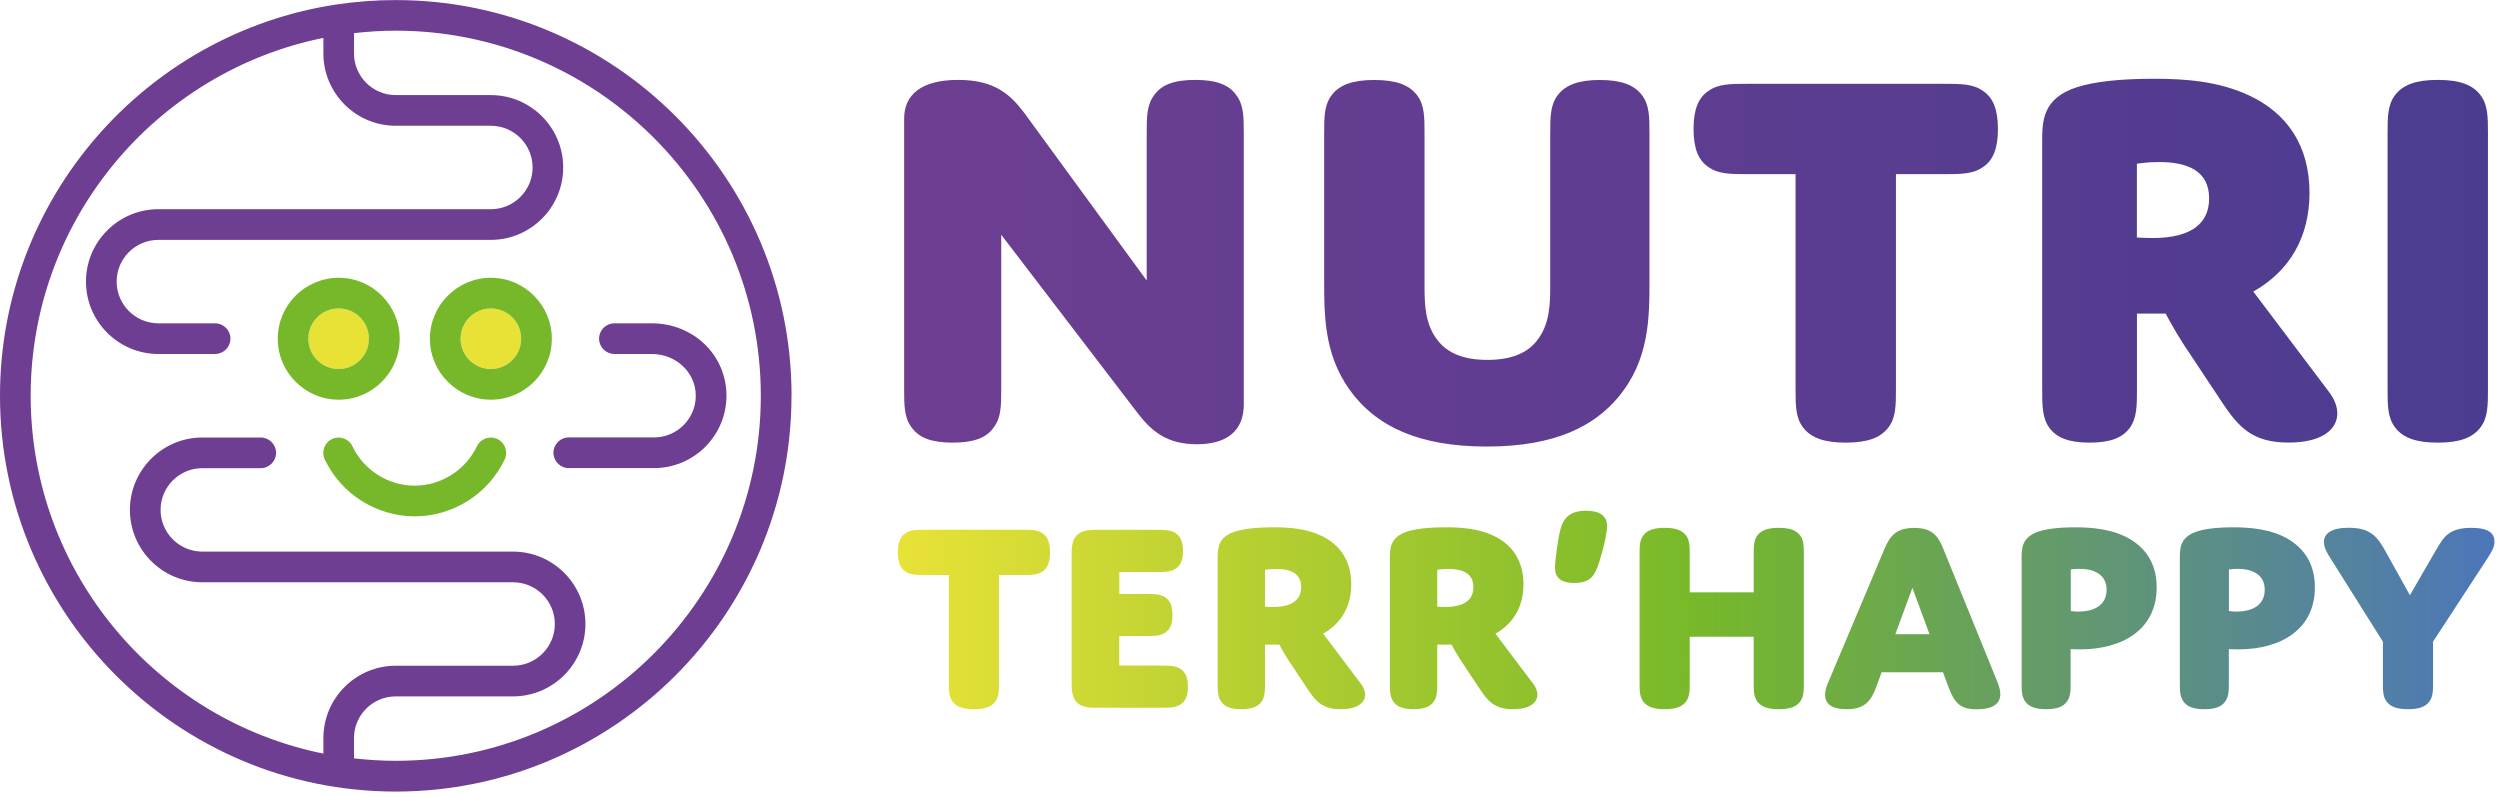 <?xml version="1.0" encoding="UTF-8"?>
<svg xmlns="http://www.w3.org/2000/svg" width="326" height="104" viewBox="0 0 326 104" fill="none">
  <g clip-path="url(#clip0_32_116)">
    <path d="M94.73 51.6C94.73 56.81 90.49 61.04 85.29 61.04H74.17C73.07 61.04 72.17 60.15 72.17 59.04C72.17 57.93 73.07 57.04 74.17 57.04H85.29C88.29 57.04 90.73 54.6 90.73 51.6C90.73 48.6 88.2 46.16 84.97 46.16H80.12C79.02 46.16 78.12 45.26 78.12 44.16C78.12 43.06 79.02 42.16 80.12 42.16H84.97C90.44 42.16 94.73 46.31 94.73 51.6ZM103.21 51.61C103.21 80.07 80.06 103.22 51.6 103.22C23.14 103.22 0 80.06 0 51.61C0 25.82 19.01 4.39 43.76 0.6C43.77 0.6 43.78 0.6 43.79 0.6C46.34 0.21 48.95 0.01 51.61 0.01C80.07 0.01 103.22 23.16 103.22 51.62L103.21 51.61ZM99.21 51.61C99.21 25.36 77.85 4 51.6 4C49.76 4 47.95 4.12 46.16 4.32V6.96C46.16 9.96 48.6 12.4 51.6 12.4H64C69.21 12.4 73.44 16.63 73.44 21.84C73.44 27.05 69.2 31.28 64 31.28H20.65C17.65 31.28 15.21 33.72 15.21 36.72C15.21 39.72 17.65 42.16 20.65 42.16H28.05C29.15 42.16 30.05 43.06 30.05 44.16C30.05 45.26 29.15 46.16 28.05 46.16H20.65C15.44 46.16 11.21 41.92 11.21 36.72C11.21 31.52 15.45 27.28 20.65 27.28H64.01C67.01 27.28 69.45 24.84 69.45 21.84C69.45 18.84 67.01 16.4 64.01 16.4H51.61C46.4 16.4 42.17 12.17 42.17 6.96V4.94C20.42 9.34 4 28.59 4 51.61C4 74.63 20.42 93.88 42.17 98.27V96.25C42.17 91.04 46.41 86.81 51.61 86.81H66.91C69.91 86.81 72.35 84.37 72.35 81.37C72.35 78.37 69.91 75.93 66.91 75.93H26.38C21.17 75.93 16.94 71.69 16.94 66.49C16.94 61.29 21.18 57.05 26.38 57.05H34C35.1 57.05 36 57.95 36 59.05C36 60.15 35.1 61.05 34 61.05H26.38C23.38 61.05 20.94 63.49 20.94 66.49C20.94 69.49 23.38 71.93 26.38 71.93H66.9C72.11 71.93 76.34 76.17 76.34 81.37C76.34 86.57 72.1 90.81 66.9 90.81H51.6C48.6 90.81 46.16 93.25 46.16 96.25V98.89C47.95 99.09 49.76 99.21 51.6 99.21C77.85 99.21 99.21 77.85 99.21 51.6V51.61Z" fill="#6D3E91"></path>
    <path d="M48.12 44.17C48.12 46.35 46.35 48.12 44.17 48.12C41.99 48.12 40.22 46.35 40.22 44.17C40.22 41.99 41.99 40.22 44.17 40.22C46.35 40.22 48.12 41.99 48.12 44.17ZM64.01 40.21C61.83 40.21 60.06 41.98 60.06 44.16C60.06 46.34 61.83 48.11 64.01 48.11C66.19 48.11 67.96 46.34 67.96 44.16C67.96 41.98 66.19 40.21 64.01 40.21Z" fill="#E8E237"></path>
    <path d="M65.81 59.91C63.67 64.42 59.07 67.33 54.08 67.33C49.09 67.33 44.49 64.42 42.35 59.91C41.88 58.91 42.3 57.72 43.3 57.25C44.29 56.78 45.49 57.2 45.96 58.2C47.44 61.32 50.63 63.33 54.07 63.33C57.51 63.33 60.7 61.31 62.19 58.2C62.66 57.2 63.86 56.78 64.86 57.25C65.86 57.72 66.28 58.92 65.81 59.92V59.91ZM44.17 52.12C39.78 52.12 36.22 48.55 36.22 44.17C36.22 39.79 39.79 36.22 44.17 36.22C48.55 36.22 52.12 39.79 52.12 44.17C52.12 48.55 48.55 52.12 44.17 52.12ZM40.21 44.17C40.21 46.35 41.98 48.12 44.16 48.12C46.34 48.12 48.11 46.35 48.11 44.17C48.11 41.99 46.34 40.22 44.16 40.22C41.98 40.22 40.21 41.99 40.21 44.17ZM71.96 44.17C71.96 48.56 68.39 52.12 64.01 52.12C59.63 52.12 56.06 48.55 56.06 44.17C56.06 39.79 59.63 36.22 64.01 36.22C68.39 36.22 71.96 39.79 71.96 44.17ZM67.96 44.17C67.96 41.99 66.19 40.22 64.01 40.22C61.83 40.22 60.06 41.99 60.06 44.17C60.06 46.35 61.83 48.12 64.01 48.12C66.19 48.12 67.96 46.35 67.96 44.17Z" fill="#76B82A"></path>
    <path d="M130.56 50.6C130.56 52.9 130.56 54.48 129.55 55.78C128.62 57.07 127.03 57.72 124.23 57.72C121.43 57.72 119.84 57.07 118.91 55.78C117.9 54.49 117.9 52.91 117.9 50.6V15.45C117.9 12.36 120.13 10.42 124.94 10.42C129.75 10.42 131.77 12.36 133.57 14.73L149.53 36.58V17.53C149.53 15.23 149.53 13.65 150.54 12.36C151.47 11.07 153.06 10.42 155.86 10.42C158.66 10.42 160.25 11.07 161.18 12.36C162.19 13.65 162.19 15.23 162.19 17.53V52.75C162.19 56.2 159.96 57.93 156.08 57.93C152.2 57.93 150.19 56.28 148.32 53.83L130.56 30.61V50.59V50.6ZM200.35 44.49C202.15 42.33 202.15 39.46 202.15 37.09V17.54C202.15 15.24 202.15 13.66 203.16 12.37C204.17 11.08 205.82 10.43 208.62 10.43C211.42 10.43 213.08 11.08 214.08 12.37C215.09 13.66 215.09 15.24 215.09 17.54V36.45C215.09 41.48 215.09 46.94 210.99 51.83C207.97 55.42 203.01 58.23 193.88 58.23C184.75 58.23 179.79 55.43 176.77 51.83C172.67 46.94 172.67 41.48 172.67 36.45V17.54C172.67 15.24 172.67 13.66 173.68 12.37C174.69 11.08 176.34 10.43 179.21 10.43C182.08 10.43 183.74 11.08 184.75 12.37C185.76 13.66 185.76 15.24 185.76 17.54V37.09C185.76 39.46 185.76 42.34 187.56 44.49C188.78 46 190.79 46.93 193.96 46.93C197.13 46.93 199.14 46 200.36 44.49H200.35ZM247.23 50.6C247.23 52.9 247.23 54.48 246.22 55.78C245.21 57.07 243.56 57.72 240.69 57.72C237.82 57.72 236.16 57.07 235.15 55.78C234.14 54.49 234.14 52.91 234.14 50.6V22.71H227.96C225.66 22.71 224.08 22.71 222.78 21.78C221.49 20.92 220.84 19.41 220.84 16.82C220.84 14.23 221.49 12.72 222.78 11.86C224.07 10.93 225.65 10.93 227.96 10.93H253.41C255.71 10.93 257.29 10.93 258.59 11.86C259.88 12.72 260.53 14.23 260.53 16.82C260.53 19.41 259.88 20.92 258.59 21.78C257.3 22.71 255.71 22.71 253.41 22.71H247.23V50.6ZM278.66 50.6C278.66 52.9 278.66 54.48 277.73 55.78C276.8 57.07 275.21 57.72 272.48 57.72C269.75 57.72 268.17 57.07 267.23 55.78C266.3 54.49 266.3 52.91 266.3 50.6V18.47C266.3 15.88 266.3 12.79 270.9 11.35C272.98 10.7 276.08 10.27 280.89 10.27C284.84 10.27 289.23 10.56 293.25 12.43C298.21 14.73 301.16 18.97 301.16 25.15C301.16 30.9 298.57 35.36 293.83 38.02L303.75 51.17C306.05 54.26 304.61 57.71 298.43 57.71C293.69 57.71 291.89 55.7 289.66 52.32L284.7 44.84C283.41 42.83 282.4 40.89 282.4 40.89H278.66V50.59V50.6ZM278.66 30.97C278.66 30.97 279.67 31.04 280.67 31.04C285.99 31.04 288.07 28.96 288.07 25.87C288.07 22.28 285.27 21.13 281.53 21.13C279.95 21.13 278.65 21.35 278.65 21.35V30.98L278.66 30.97ZM324.43 50.6C324.43 52.9 324.43 54.48 323.42 55.78C322.41 57.07 320.76 57.72 317.89 57.72C315.02 57.72 313.36 57.07 312.35 55.78C311.34 54.49 311.34 52.91 311.34 50.6V17.53C311.34 15.23 311.34 13.65 312.35 12.36C313.36 11.07 315.01 10.42 317.89 10.42C320.77 10.42 322.42 11.07 323.42 12.36C324.43 13.65 324.43 15.23 324.43 17.53V50.6Z" fill="url(#paint0_linear_32_116)"></path>
    <path d="M130.27 88.92C130.27 90.07 130.27 90.86 129.77 91.51C129.27 92.16 128.44 92.48 127 92.48C125.56 92.48 124.74 92.16 124.23 91.51C123.73 90.86 123.73 90.07 123.73 88.92V74.98H120.64C119.49 74.98 118.7 74.98 118.05 74.51C117.4 74.08 117.08 73.32 117.08 72.03C117.08 70.74 117.4 69.98 118.05 69.55C118.7 69.08 119.49 69.08 120.64 69.08H133.36C134.51 69.08 135.3 69.08 135.95 69.55C136.6 69.98 136.92 70.74 136.92 72.03C136.92 73.32 136.6 74.08 135.95 74.51C135.3 74.98 134.51 74.98 133.36 74.98H130.27V88.92ZM145.95 77.45H149.33C150.48 77.45 151.27 77.45 151.92 77.88C152.57 78.31 152.89 78.99 152.89 80.21C152.89 81.43 152.57 82.08 151.92 82.51C151.27 82.94 150.48 82.94 149.33 82.94H145.95V86.79H151.34C152.49 86.79 153.28 86.79 153.93 87.22C154.58 87.65 154.9 88.33 154.9 89.56C154.9 90.79 154.58 91.43 153.93 91.86C153.28 92.29 152.49 92.29 151.34 92.29H142.79C140.56 92.29 139.74 91.46 139.74 89.24V72.14C139.74 69.91 140.57 69.09 142.79 69.09H150.7C151.85 69.09 152.64 69.09 153.29 69.52C153.94 69.95 154.26 70.63 154.26 71.86C154.26 73.09 153.94 73.73 153.29 74.16C152.64 74.59 151.85 74.59 150.7 74.59H145.96V77.46L145.95 77.45ZM164.96 88.92C164.96 90.07 164.96 90.86 164.49 91.51C164.02 92.16 163.23 92.48 161.87 92.48C160.51 92.48 159.71 92.16 159.25 91.51C158.78 90.86 158.78 90.07 158.78 88.92V72.86C158.78 71.57 158.78 70.02 161.08 69.3C162.12 68.98 163.67 68.76 166.07 68.76C168.05 68.76 170.24 68.9 172.25 69.84C174.73 70.99 176.2 73.11 176.2 76.2C176.2 79.07 174.91 81.3 172.54 82.63L177.5 89.21C178.65 90.76 177.93 92.48 174.84 92.48C172.47 92.48 171.57 91.47 170.46 89.78L167.98 86.04C167.33 85.03 166.83 84.06 166.83 84.06H164.96V88.91V88.92ZM164.96 79.11C164.96 79.11 165.46 79.15 165.97 79.15C168.63 79.15 169.67 78.11 169.67 76.56C169.67 74.76 168.27 74.19 166.4 74.19C165.61 74.19 164.96 74.3 164.96 74.3V79.12V79.11ZM187.42 88.92C187.42 90.07 187.42 90.86 186.95 91.51C186.48 92.16 185.69 92.48 184.33 92.48C182.97 92.48 182.17 92.16 181.71 91.51C181.24 90.86 181.24 90.07 181.24 88.92V72.86C181.24 71.57 181.24 70.02 183.54 69.3C184.58 68.98 186.13 68.76 188.53 68.76C190.51 68.76 192.7 68.9 194.71 69.84C197.19 70.99 198.66 73.11 198.66 76.2C198.66 79.07 197.37 81.3 195 82.63L199.96 89.21C201.11 90.76 200.39 92.48 197.3 92.48C194.93 92.48 194.03 91.47 192.92 89.78L190.44 86.04C189.79 85.03 189.29 84.06 189.29 84.06H187.42V88.91V88.92ZM187.42 79.11C187.42 79.11 187.92 79.15 188.43 79.15C191.09 79.15 192.13 78.11 192.13 76.56C192.13 74.76 190.73 74.19 188.86 74.19C188.07 74.19 187.42 74.3 187.42 74.3V79.12V79.11ZM209.57 68.58C209.57 69.48 209.1 71.49 208.56 73.22C208.02 74.91 207.52 76.02 205.29 76.02C203.42 76.02 202.77 75.23 202.77 73.97C202.77 73 203.16 70.41 203.38 69.44C203.7 67.97 204.31 66.6 206.83 66.6C208.63 66.6 209.56 67.28 209.56 68.58H209.57ZM235.22 88.92C235.22 90.07 235.22 90.86 234.72 91.51C234.22 92.16 233.39 92.48 231.95 92.48C230.51 92.48 229.69 92.16 229.18 91.51C228.68 90.86 228.68 90.07 228.68 88.92V83.03H220.34V88.92C220.34 90.07 220.34 90.86 219.84 91.51C219.34 92.16 218.51 92.48 217.07 92.48C215.63 92.48 214.81 92.16 214.3 91.51C213.8 90.86 213.8 90.07 213.8 88.92V72.39C213.8 71.24 213.8 70.45 214.3 69.8C214.8 69.15 215.63 68.83 217.07 68.83C218.51 68.83 219.33 69.15 219.84 69.8C220.34 70.45 220.34 71.24 220.34 72.39V77.24H228.68V72.39C228.68 71.24 228.68 70.45 229.18 69.8C229.68 69.15 230.51 68.83 231.95 68.83C233.39 68.83 234.21 69.15 234.72 69.8C235.22 70.45 235.22 71.24 235.22 72.39V88.92ZM253.37 87.66H245.36L244.71 89.46C243.96 91.54 243.06 92.48 240.79 92.48C238.74 92.48 237.99 91.72 237.99 90.58C237.99 90.15 238.1 89.68 238.38 89.03L245.71 71.64C246.46 69.81 247.33 68.84 249.63 68.84C251.93 68.84 252.72 69.85 253.44 71.64L260.52 89.07C260.74 89.68 260.84 90.11 260.84 90.51C260.84 91.8 259.83 92.49 257.79 92.49C255.63 92.49 254.88 91.73 254.05 89.51L253.37 87.68V87.66ZM247.15 82.7H251.61L249.38 76.66L247.15 82.7ZM271.2 84.68C270.55 84.68 270.01 84.64 270.01 84.64V88.92C270.01 90.07 270.01 90.86 269.51 91.51C269.04 92.16 268.22 92.48 266.82 92.48C265.42 92.48 264.59 92.16 264.12 91.51C263.62 90.86 263.62 90.07 263.62 88.92V72.82C263.62 71.53 263.62 70.13 265.67 69.37C266.71 68.98 268.4 68.76 270.56 68.76C272.9 68.76 275.66 69.01 277.89 70.38C279.97 71.67 281.23 73.69 281.23 76.6C281.23 81.99 276.92 84.68 271.21 84.68H271.2ZM270.02 79.68C270.02 79.68 270.45 79.75 271.03 79.75C273.01 79.75 274.7 78.96 274.7 76.91C274.7 75.04 273.26 74.18 271.18 74.18C270.57 74.18 270.03 74.25 270.03 74.25V79.68H270.02ZM291.83 84.68C291.18 84.68 290.64 84.64 290.64 84.64V88.92C290.64 90.07 290.64 90.86 290.14 91.51C289.67 92.16 288.85 92.48 287.45 92.48C286.05 92.48 285.22 92.16 284.75 91.51C284.25 90.86 284.25 90.07 284.25 88.92V72.82C284.25 71.53 284.25 70.13 286.3 69.37C287.34 68.98 289.03 68.76 291.19 68.76C293.53 68.76 296.29 69.01 298.52 70.38C300.6 71.67 301.86 73.69 301.86 76.6C301.86 81.99 297.55 84.68 291.84 84.68H291.83ZM290.64 79.68C290.64 79.68 291.07 79.75 291.65 79.75C293.63 79.75 295.32 78.96 295.32 76.91C295.32 75.04 293.88 74.18 291.8 74.18C291.19 74.18 290.65 74.25 290.65 74.25V79.68H290.64ZM317.7 71.67C318.67 69.98 319.39 68.83 322.26 68.83C324.56 68.83 325.28 69.58 325.28 70.63C325.28 71.35 324.92 71.96 324.31 72.89L317.27 83.67V88.92C317.27 90.07 317.27 90.86 316.77 91.51C316.27 92.16 315.44 92.48 314 92.48C312.56 92.48 311.74 92.16 311.23 91.51C310.73 90.86 310.73 90.07 310.73 88.92V83.67L304.08 73.1C303.43 72.09 303.04 71.41 303.04 70.69C303.04 69.54 304.05 68.82 306.27 68.82C308.96 68.82 309.94 69.86 310.98 71.73L314.25 77.62L317.7 71.65V71.67Z" fill="url(#paint1_linear_32_116)"></path>
  </g>
  <defs>
    <linearGradient id="paint0_linear_32_116" x1="117.9" y1="34.25" x2="324.43" y2="34.25" gradientUnits="userSpaceOnUse">
      <stop stop-color="#6D3E91"></stop>
      <stop offset="1" stop-color="#4C3C90"></stop>
    </linearGradient>
    <linearGradient id="paint1_linear_32_116" x1="117.08" y1="79.545" x2="325.28" y2="79.545" gradientUnits="userSpaceOnUse">
      <stop stop-color="#E8E237"></stop>
      <stop offset="0.505" stop-color="#76B82A"></stop>
      <stop offset="1" stop-color="#4C76BA"></stop>
    </linearGradient>
    <clipPath id="clip0_32_116">
      <rect width="325.29" height="103.21" fill="white"></rect>
    </clipPath>
  </defs>
</svg>

